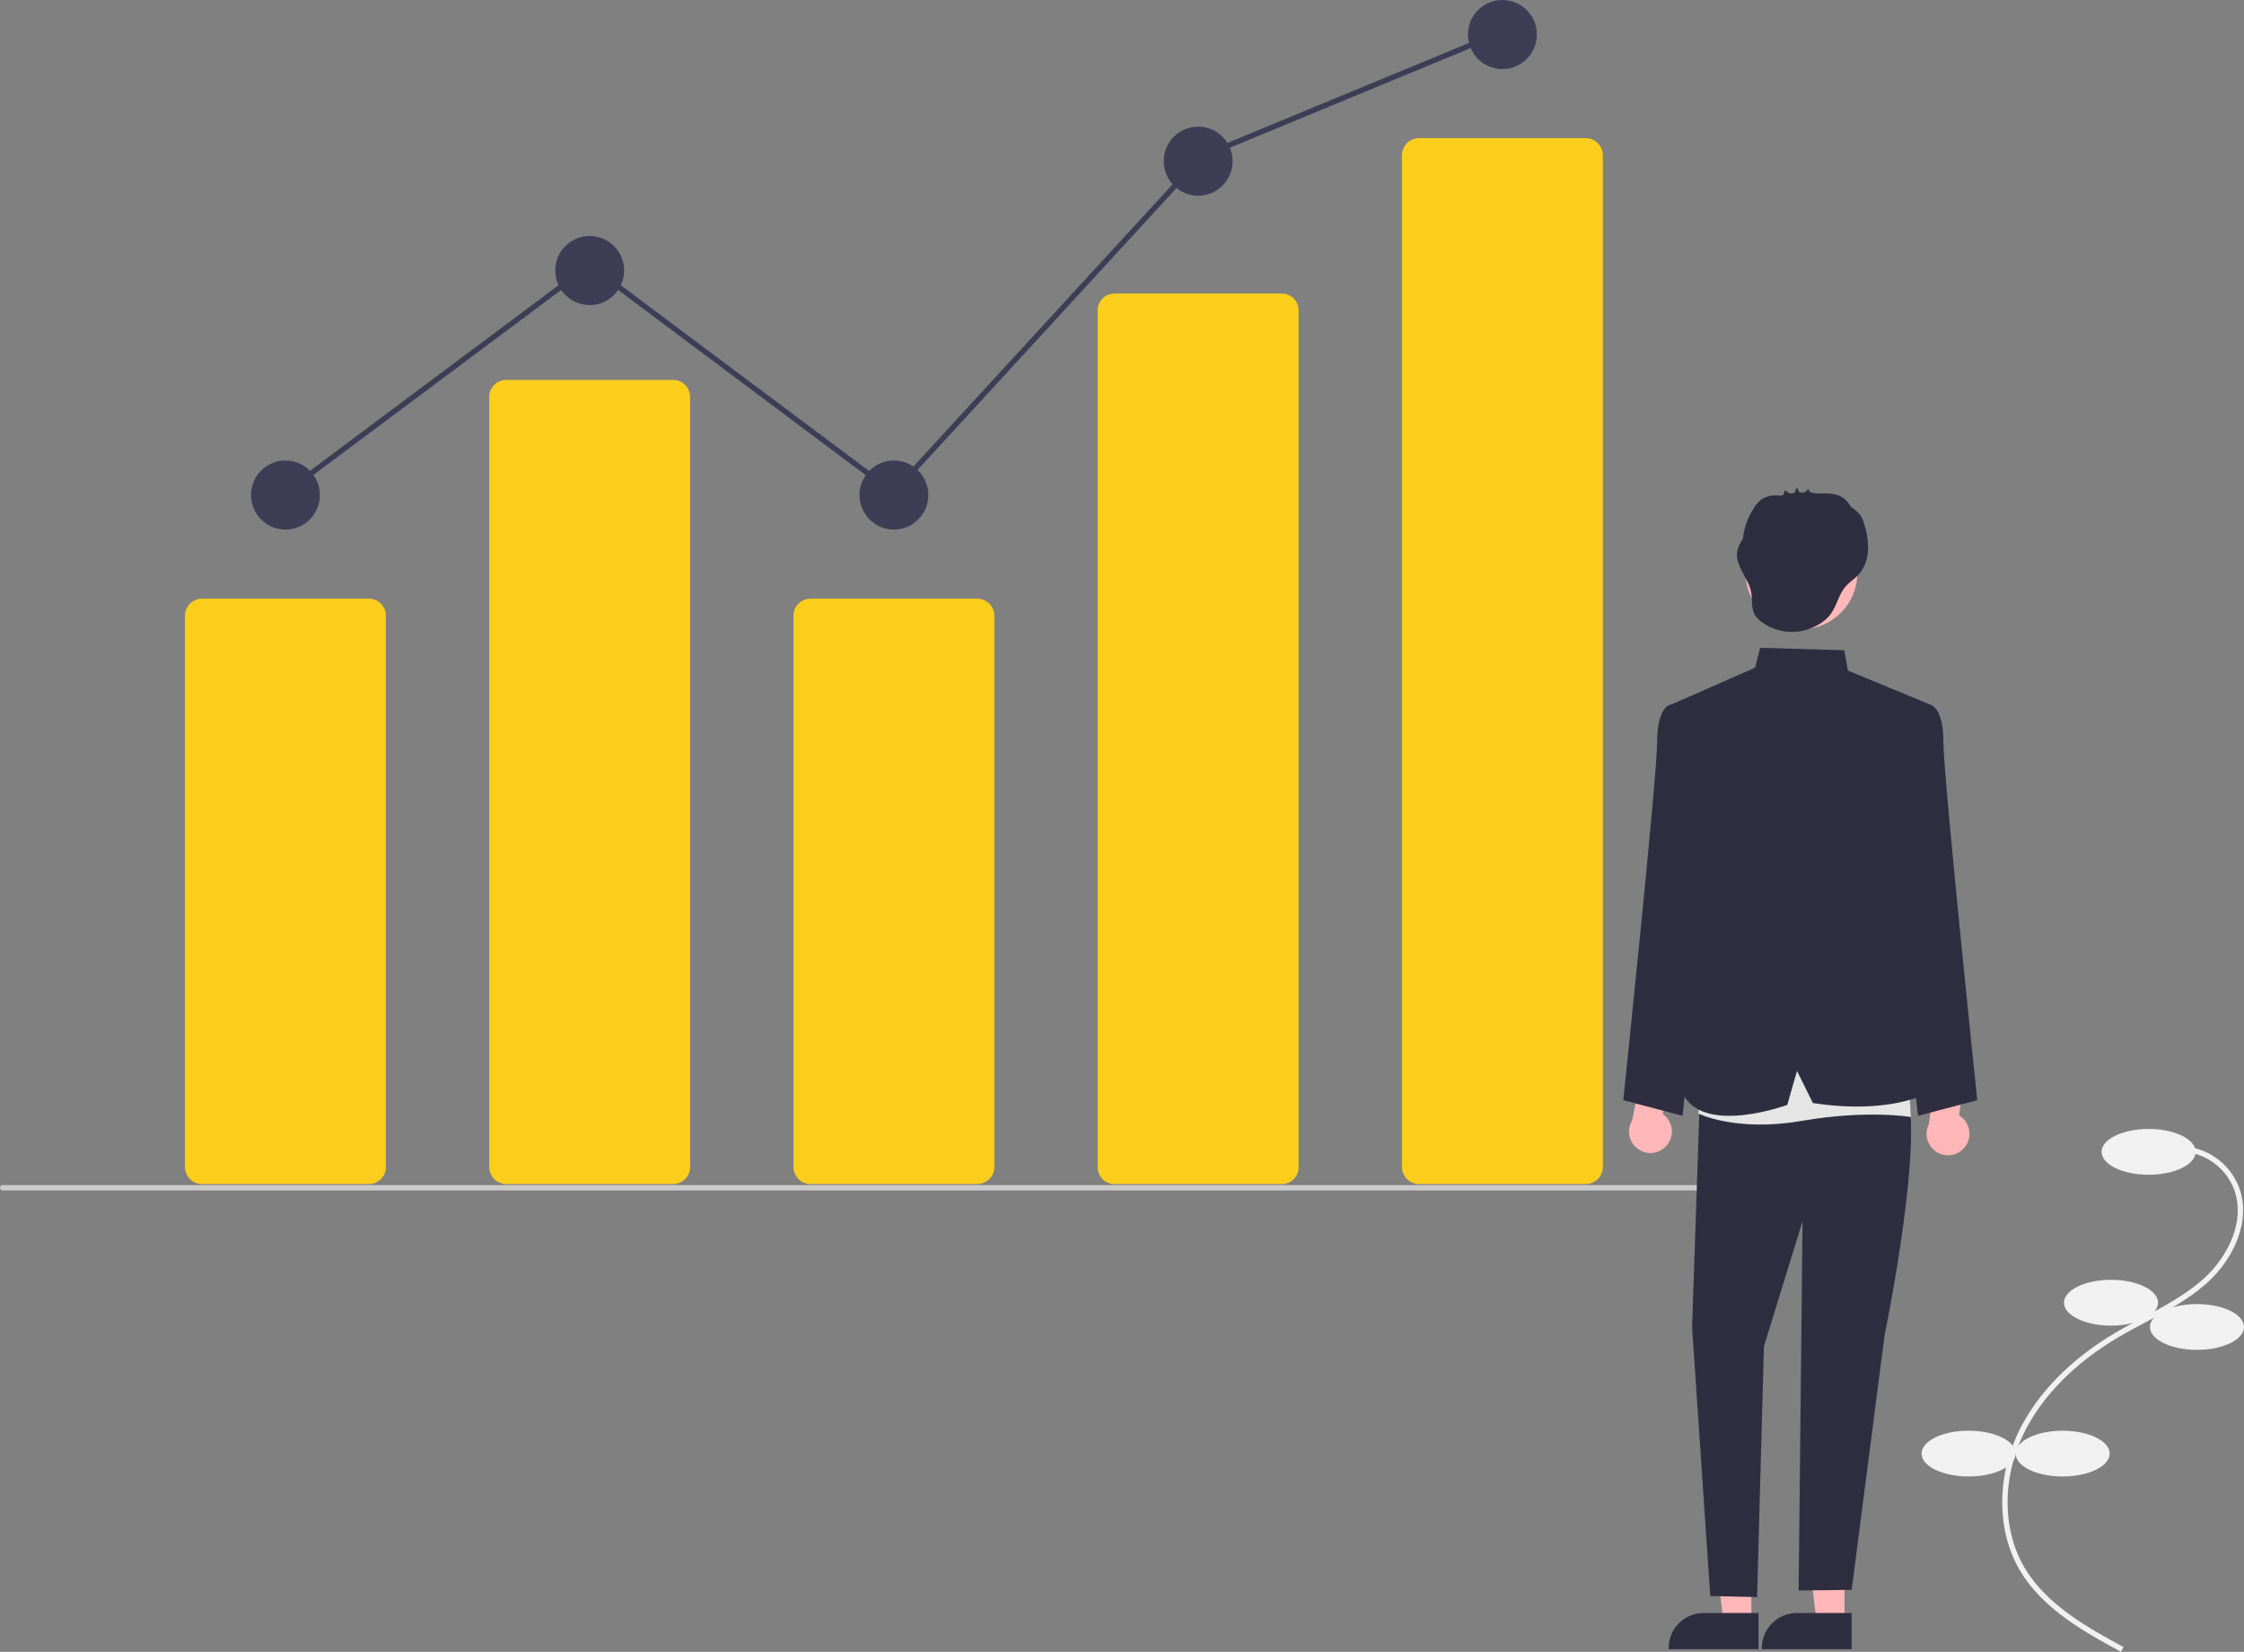 <svg xmlns="http://www.w3.org/2000/svg" width="201" height="148" viewBox="0 0 201 148" fill="none"><rect x="0" y="0" width="201" height="148" fill="#808080" stroke="none"/><g clip-path="url(#clip0_3159_1811)"><path d="M189.983 148L190.212 147.575C187.143 145.91 183.323 143.838 181.328 140.438C179.361 137.085 179.317 132.534 181.213 128.558C182.826 125.175 185.789 122.144 189.783 119.792C190.57 119.329 191.397 118.889 192.197 118.464C194.13 117.436 196.128 116.374 197.776 114.866C200.046 112.79 201.763 109.306 200.483 106.202C200.062 105.212 199.373 104.359 198.493 103.742C197.614 103.125 196.579 102.767 195.507 102.71L195.48 103.192C196.462 103.244 197.41 103.572 198.216 104.137C199.022 104.702 199.654 105.483 200.04 106.39C201.229 109.274 199.598 112.547 197.452 114.51C195.849 115.976 193.878 117.024 191.971 118.037C191.167 118.465 190.336 118.907 189.539 119.376C185.463 121.776 182.433 124.879 180.778 128.35C178.815 132.468 178.866 137.194 180.913 140.682C182.976 144.199 186.861 146.306 189.983 148Z" fill="#F1F1F1"></path><path d="M192.457 105.255C194.783 105.255 196.668 104.336 196.668 103.203C196.668 102.07 194.783 101.151 192.457 101.151C190.131 101.151 188.245 102.07 188.245 103.203C188.245 104.336 190.131 105.255 192.457 105.255Z" fill="#F1F1F1"></path><path d="M189.087 118.773C191.413 118.773 193.299 117.854 193.299 116.721C193.299 115.588 191.413 114.669 189.087 114.669C186.762 114.669 184.876 115.588 184.876 116.721C184.876 117.854 186.762 118.773 189.087 118.773Z" fill="#F1F1F1"></path><path d="M196.789 120.946C199.114 120.946 201 120.027 201 118.894C201 117.76 199.114 116.842 196.789 116.842C194.463 116.842 192.577 117.76 192.577 118.894C192.577 120.027 194.463 120.946 196.789 120.946Z" fill="#F1F1F1"></path><path d="M184.756 132.291C187.082 132.291 188.967 131.373 188.967 130.239C188.967 129.106 187.082 128.188 184.756 128.188C182.43 128.188 180.544 129.106 180.544 130.239C180.544 131.373 182.43 132.291 184.756 132.291Z" fill="#F1F1F1"></path><path d="M176.333 132.291C178.659 132.291 180.544 131.373 180.544 130.239C180.544 129.106 178.659 128.188 176.333 128.188C174.007 128.188 172.121 129.106 172.121 130.239C172.121 131.373 174.007 132.291 176.333 132.291Z" fill="#F1F1F1"></path><path d="M33.039 106.09H18.095C17.691 106.089 17.303 105.928 17.017 105.641C16.73 105.354 16.57 104.965 16.569 104.559V55.17C16.57 54.764 16.73 54.374 17.017 54.087C17.303 53.8 17.691 53.639 18.095 53.639H33.039C33.444 53.639 33.831 53.8 34.118 54.087C34.404 54.374 34.565 54.764 34.565 55.17V104.559C34.565 104.965 34.404 105.354 34.118 105.641C33.831 105.928 33.444 106.089 33.039 106.09Z" fill="#FBCE1C"></path><path d="M60.29 106.09H45.347C44.942 106.09 44.554 105.928 44.268 105.641C43.982 105.354 43.821 104.965 43.82 104.559V35.571C43.821 35.165 43.982 34.776 44.268 34.489C44.554 34.202 44.942 34.041 45.347 34.04H60.29C60.695 34.041 61.083 34.202 61.369 34.489C61.655 34.776 61.816 35.165 61.817 35.571V104.559C61.816 104.965 61.655 105.354 61.369 105.641C61.083 105.928 60.695 106.09 60.29 106.09Z" fill="#FBCE1C"></path><path d="M87.542 106.09H72.598C72.194 106.089 71.806 105.928 71.519 105.641C71.233 105.354 71.072 104.965 71.072 104.559V55.17C71.072 54.764 71.233 54.374 71.519 54.087C71.806 53.8 72.194 53.639 72.598 53.639H87.542C87.946 53.639 88.334 53.8 88.621 54.087C88.907 54.374 89.068 54.764 89.068 55.17V104.559C89.068 104.965 88.907 105.354 88.621 105.641C88.334 105.928 87.946 106.089 87.542 106.09Z" fill="#FBCE1C"></path><path d="M114.793 106.09H99.85C99.454 106.099 99.072 105.95 98.785 105.676C98.499 105.402 98.333 105.025 98.323 104.629V27.766C98.333 27.369 98.499 26.992 98.785 26.718C99.072 26.445 99.454 26.296 99.85 26.304H114.793C115.189 26.296 115.571 26.445 115.857 26.718C116.144 26.992 116.31 27.369 116.32 27.766V104.629C116.31 105.025 116.144 105.402 115.857 105.676C115.571 105.95 115.189 106.099 114.793 106.09Z" fill="#FBCE1C"></path><path d="M142.045 106.09H127.101C126.696 106.089 126.308 105.928 126.022 105.641C125.736 105.354 125.575 104.965 125.575 104.559V13.909C125.575 13.503 125.736 13.114 126.022 12.827C126.308 12.54 126.696 12.378 127.101 12.378H142.045C142.449 12.378 142.837 12.54 143.123 12.827C143.409 13.114 143.57 13.503 143.571 13.909V104.559C143.57 104.965 143.409 105.354 143.123 105.641C142.837 105.928 142.449 106.089 142.045 106.09Z" fill="#FBCE1C"></path><path d="M25.567 47.45C27.271 47.45 28.652 46.064 28.652 44.355C28.652 42.646 27.271 41.261 25.567 41.261C23.863 41.261 22.482 42.646 22.482 44.355C22.482 46.064 23.863 47.45 25.567 47.45Z" fill="#3F3D56"></path><path d="M52.819 27.335C54.522 27.335 55.904 25.949 55.904 24.24C55.904 22.531 54.522 21.145 52.819 21.145C51.115 21.145 49.733 22.531 49.733 24.24C49.733 25.949 51.115 27.335 52.819 27.335Z" fill="#3F3D56"></path><path d="M80.07 47.45C81.774 47.45 83.155 46.064 83.155 44.355C83.155 42.646 81.774 41.261 80.07 41.261C78.366 41.261 76.985 42.646 76.985 44.355C76.985 46.064 78.366 47.45 80.07 47.45Z" fill="#3F3D56"></path><path d="M107.321 17.536C109.025 17.536 110.406 16.15 110.406 14.441C110.406 12.732 109.025 11.347 107.321 11.347C105.618 11.347 104.236 12.732 104.236 14.441C104.236 16.15 105.618 17.536 107.321 17.536Z" fill="#3F3D56"></path><path d="M134.573 6.189C136.277 6.189 137.658 4.804 137.658 3.095C137.658 1.385 136.277 0 134.573 0C132.869 0 131.488 1.385 131.488 3.095C131.488 4.804 132.869 6.189 134.573 6.189Z" fill="#3F3D56"></path><path d="M159.556 106.664H0.241C0.177 106.664 0.116 106.639 0.07 106.594C0.025 106.548 0 106.487 0 106.423C0 106.359 0.025 106.298 0.07 106.252C0.116 106.207 0.177 106.182 0.241 106.182H159.556C159.62 106.182 159.681 106.207 159.726 106.252C159.771 106.298 159.796 106.359 159.796 106.423C159.796 106.487 159.771 106.548 159.726 106.594C159.681 106.639 159.62 106.664 159.556 106.664Z" fill="#CBCBCB"></path><path d="M149.192 102.74C149.39 102.543 149.542 102.305 149.638 102.042C149.734 101.779 149.772 101.499 149.748 101.22C149.724 100.941 149.64 100.671 149.501 100.428C149.362 100.186 149.171 99.977 148.943 99.816L149.889 95.546L147.442 94.336L146.19 100.385C145.947 100.788 145.859 101.266 145.943 101.73C146.027 102.193 146.278 102.61 146.648 102.9C147.018 103.19 147.481 103.334 147.95 103.305C148.419 103.276 148.861 103.075 149.192 102.74Z" fill="#FFB7B7"></path><path d="M175.949 102.834C176.131 102.622 176.265 102.373 176.34 102.103C176.416 101.834 176.431 101.551 176.386 101.275C176.341 100.999 176.236 100.736 176.079 100.505C175.921 100.274 175.715 100.08 175.475 99.938L176.089 95.607L173.556 94.591L172.775 100.719C172.563 101.139 172.512 101.623 172.632 102.079C172.752 102.534 173.034 102.93 173.425 103.191C173.816 103.452 174.29 103.559 174.755 103.494C175.22 103.428 175.645 103.193 175.949 102.834Z" fill="#FFB7B7"></path><path d="M156.875 145.339L154.38 145.339L153.193 135.686L156.876 135.686L156.875 145.339Z" fill="#FFB7B7"></path><path d="M157.512 147.766L149.466 147.766V147.663C149.466 146.83 149.796 146.032 150.384 145.442C150.971 144.853 151.767 144.523 152.598 144.522L157.512 144.523L157.512 147.766Z" fill="#2F2E41"></path><path d="M165.22 145.339L162.724 145.339L161.537 135.686L165.22 135.686L165.22 145.339Z" fill="#FFB7B7"></path><path d="M165.856 147.766L157.811 147.766V147.663C157.811 146.83 158.141 146.032 158.728 145.442C159.315 144.853 160.112 144.523 160.942 144.522L165.856 144.523L165.856 147.766Z" fill="#2F2E41"></path><path d="M170.243 64.122L172.934 63.148C172.934 63.148 174.076 63.392 174.076 66.498C174.076 69.604 177.108 98.575 177.108 98.575L171.801 99.977L168.801 72.491L170.243 64.122Z" fill="#2F2E41"></path><path d="M152.265 64.122L149.574 63.148C149.574 63.148 148.432 63.392 148.432 66.498C148.432 69.604 145.4 98.575 145.4 98.575L150.707 99.977L153.707 72.491L152.265 64.122Z" fill="#2F2E41"></path><path d="M152.299 97.164L151.564 118.927L153.192 143L157.387 143.097L157.998 120.641L161.457 109.413L161.108 142.507L165.859 142.45L168.801 119.682C168.801 119.682 172.686 100.839 170.532 97.164L160.609 93.855L152.299 97.164Z" fill="#2F2E41"></path><path d="M152.38 94.541L152.141 99.776C152.141 99.776 155.489 101.448 161.373 100.43C167.258 99.412 171.169 100.083 171.169 100.083L170.718 93.409L152.38 94.541Z" fill="#E5E5E5"></path><path d="M149.467 63.226L157.205 59.824L157.667 58.043L165.195 58.262L165.52 60.082L172.934 63.148L169.667 74.541L170.002 82.556L174.076 97.164C174.076 97.164 170.64 100.091 162.385 98.831L160.961 95.953L160.09 98.997C160.09 98.997 152.852 101.668 150.845 98.191L152.299 73.075L149.467 63.226Z" fill="#2F2E41"></path><path d="M161.362 56.37C164.123 56.37 166.361 54.125 166.361 51.356C166.361 48.587 164.123 46.342 161.362 46.342C158.601 46.342 156.364 48.587 156.364 51.356C156.364 54.125 158.601 56.37 161.362 56.37Z" fill="#FFB7B7"></path><path d="M155.606 49.413C155.696 49.005 155.868 48.619 156.111 48.281C156.209 47.344 156.52 46.442 157.022 45.646C157.218 45.273 157.497 44.95 157.837 44.702C158.227 44.477 158.671 44.366 159.12 44.381C159.202 44.38 159.348 44.404 159.48 44.41C159.565 44.384 159.65 44.361 159.735 44.339C159.785 44.228 159.884 43.904 159.912 43.925L160.284 44.222C160.441 44.195 160.6 44.173 160.758 44.157C160.816 43.991 160.874 43.826 160.932 43.66C161.026 43.808 161.108 43.963 161.178 44.124C161.336 44.116 161.494 44.113 161.653 44.116L161.969 43.811C161.988 43.896 162.031 43.974 162.093 44.035C162.155 44.096 162.233 44.137 162.318 44.154C162.464 44.169 162.609 44.188 162.753 44.212C162.765 44.212 162.777 44.212 162.789 44.211C163.568 44.192 164.407 44.157 165.058 44.586C165.363 44.796 165.611 45.079 165.781 45.409C165.861 45.463 165.941 45.517 166.018 45.575C166.28 45.754 166.506 45.979 166.687 46.239C166.818 46.464 166.917 46.706 166.982 46.959C167.231 47.718 167.346 48.514 167.323 49.313C167.296 50.117 166.994 50.887 166.467 51.494C166.132 51.854 165.707 52.12 165.373 52.48C164.684 53.221 164.554 54.254 163.965 55.038C163.341 55.867 162.203 56.413 161.204 56.569C160.603 56.66 159.99 56.631 159.401 56.483C158.811 56.336 158.257 56.073 157.769 55.71C157.534 55.546 157.335 55.337 157.184 55.094C156.837 54.493 156.984 53.736 156.855 53.053C156.614 51.773 155.395 50.699 155.606 49.413Z" fill="#2F2E41"></path><path d="M25.403 44.549L25.115 44.161L52.819 23.473L79.982 43.796L107.517 13.809L107.566 13.789L134.289 2.726L134.472 3.172L107.799 14.214L80.042 44.443L52.819 24.075L25.403 44.549Z" fill="#3F3D56"></path></g><defs><clipPath id="clip0_3159_1811"><rect width="201" height="148" fill="white"></rect></clipPath></defs></svg>